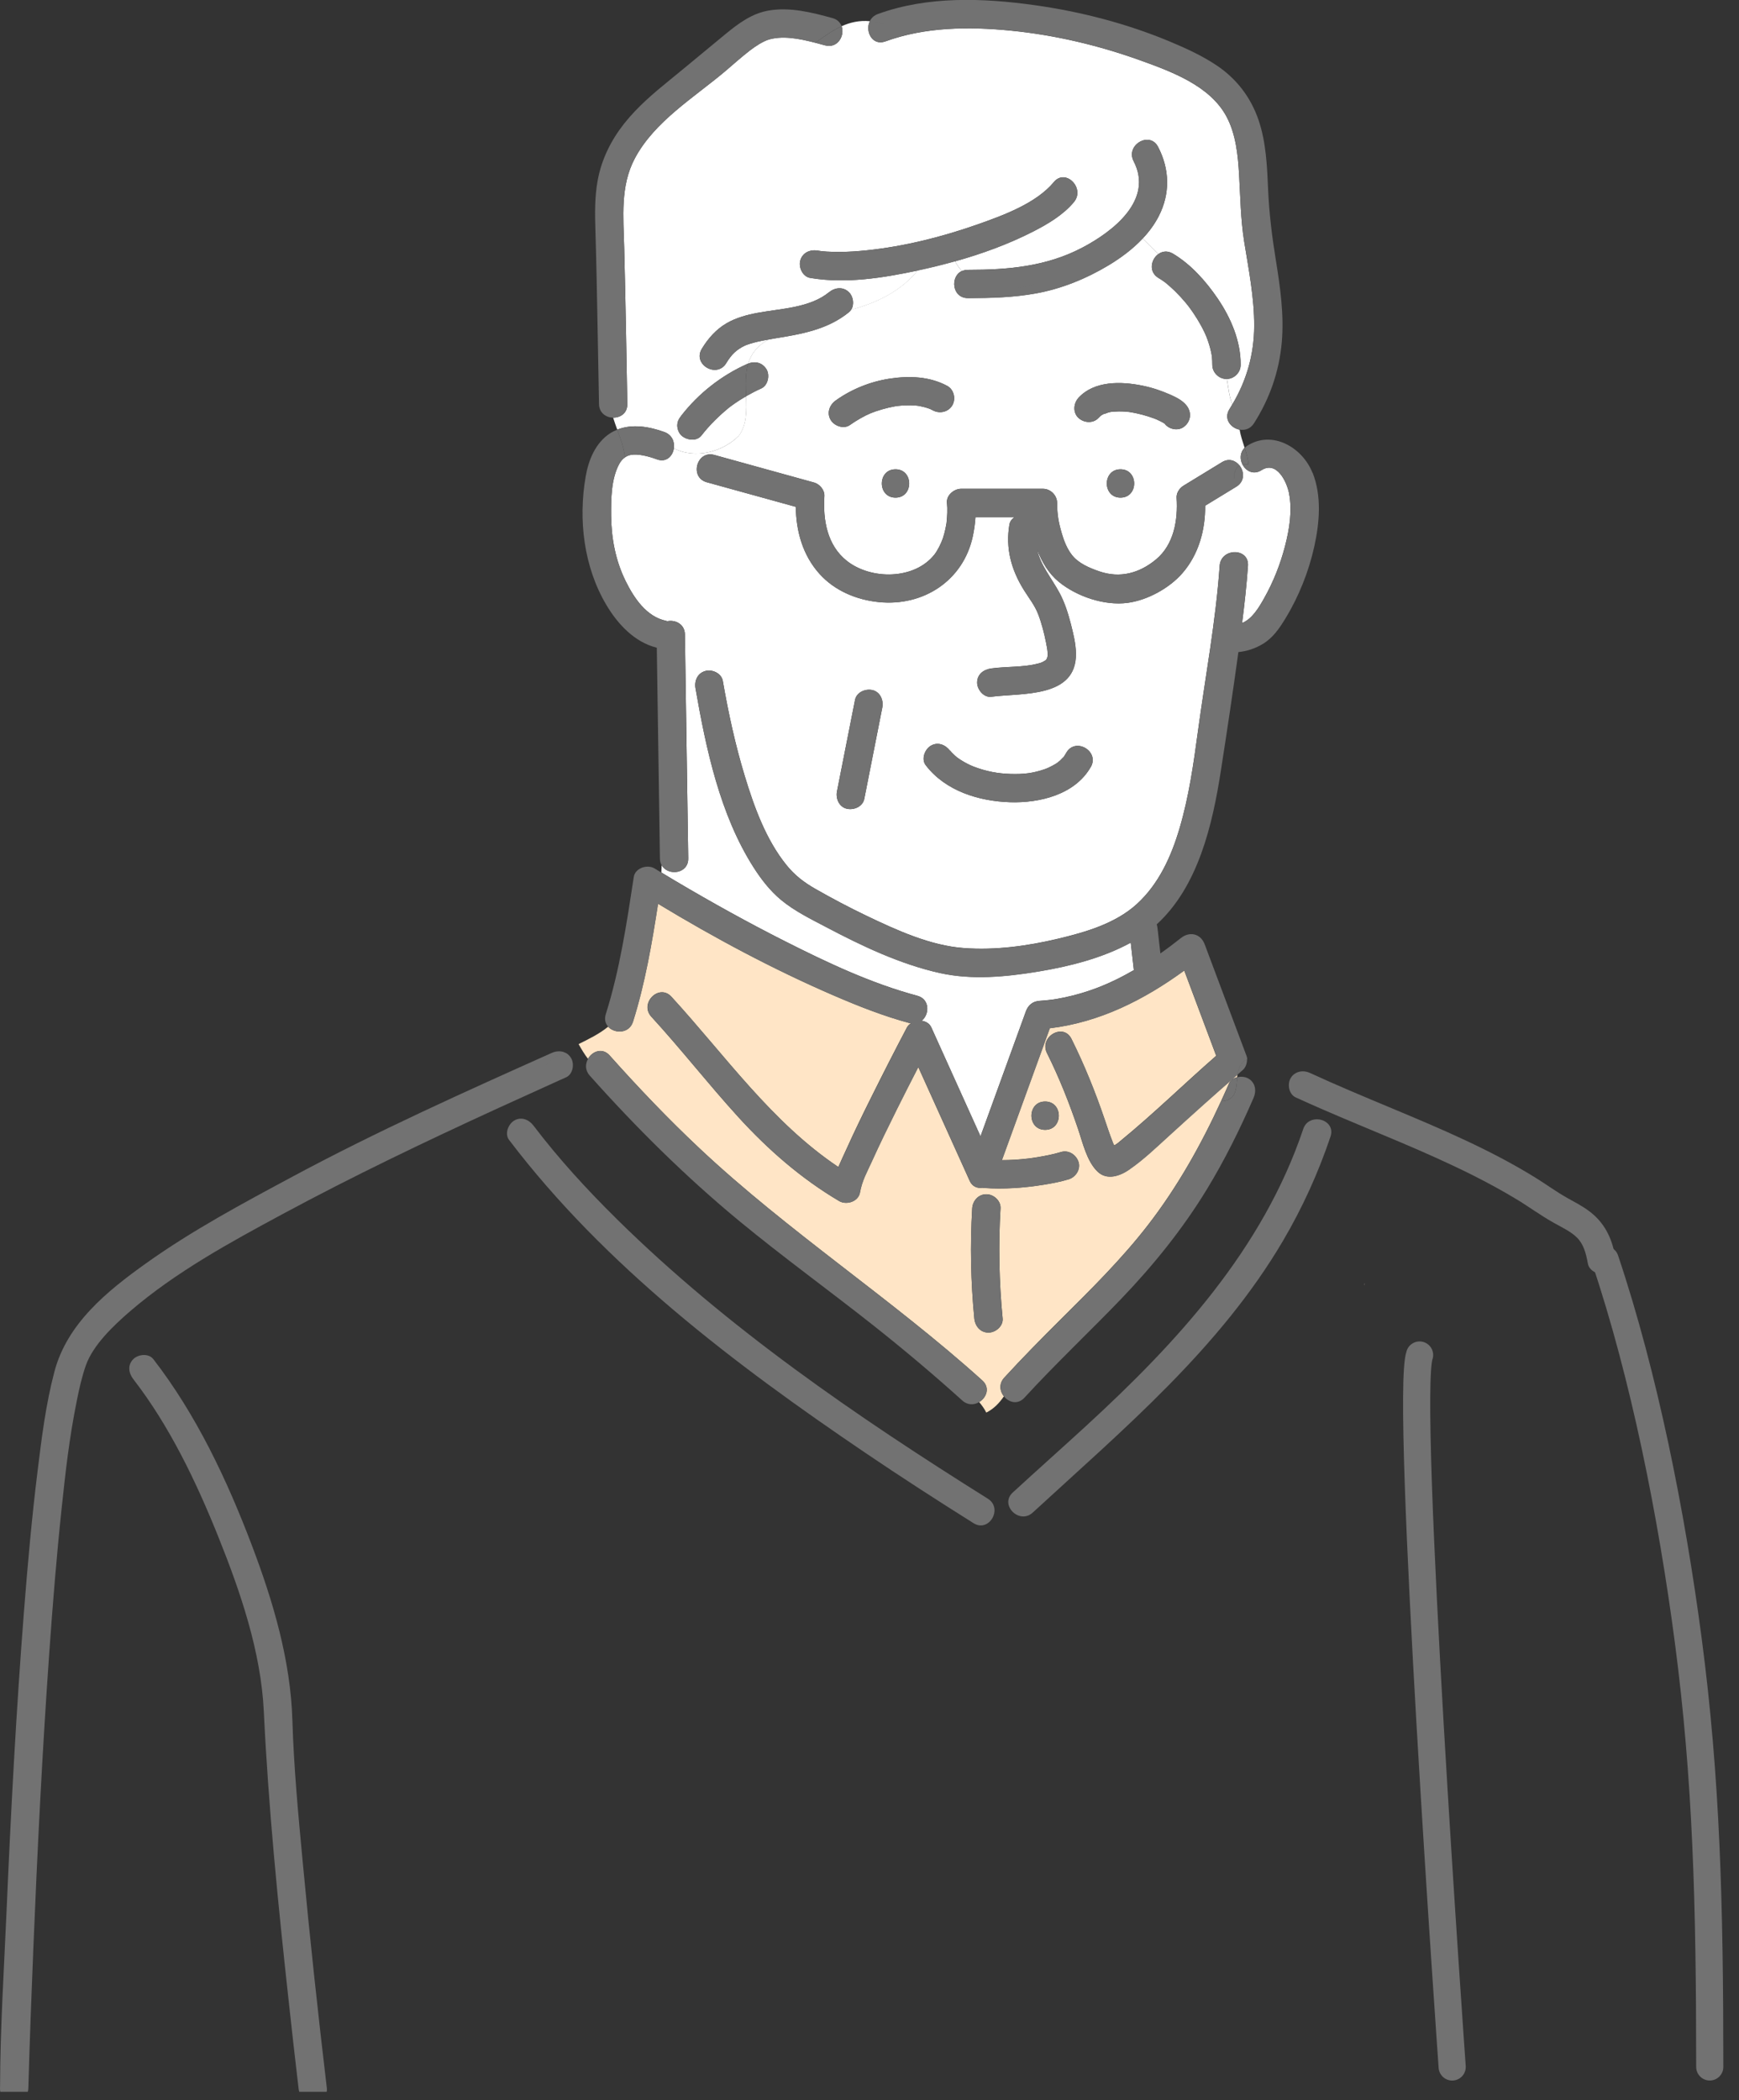 <svg width="77" height="93" viewBox="0 0 77 93" fill="none" xmlns="http://www.w3.org/2000/svg">
<rect x="0" y="0" width="77" height="93" fill="#333333" stroke="none"/>
<g clip-path="url(#clip0_2668_22289)">
<path d="M45.648 51.285C45.624 51.288 45.627 51.288 45.648 51.285V51.285Z" fill="#FFE5C6"/>
<path d="M60.415 56.819L60.412 56.816V56.818L60.415 56.828V56.819Z" fill="#FFE5C6"/>
<path d="M60.419 56.842C60.419 56.842 60.417 56.833 60.416 56.828C60.416 56.846 60.419 56.871 60.422 56.895C60.429 56.904 60.434 56.895 60.419 56.842Z" fill="#FFE5C6"/>
<path d="M32.708 19.307C33.074 18.82 33.06 18.191 33.036 17.549C32.997 17.571 32.958 17.591 32.919 17.615C32.794 17.69 32.672 17.768 32.553 17.849C32.49 17.893 32.429 17.937 32.367 17.982C32.342 18 32.317 18.019 32.292 18.037C31.837 18.412 31.42 18.817 31.059 19.283C30.844 19.56 30.398 19.489 30.173 19.283C30.057 19.178 29.989 18.993 29.989 18.84C29.989 18.658 30.066 18.535 30.173 18.396C30.932 17.418 31.946 16.624 33.077 16.119C33.094 16.112 33.111 16.107 33.129 16.1C33.254 15.687 33.515 15.317 34.04 15.033C33.875 15.061 33.708 15.091 33.544 15.13C33.428 15.158 33.314 15.188 33.201 15.224C33.084 15.261 33.027 15.282 32.979 15.305C32.606 15.481 32.382 15.706 32.157 16.079C31.739 16.769 30.655 16.139 31.074 15.446C31.351 14.989 31.707 14.583 32.173 14.313C32.594 14.069 33.072 13.941 33.545 13.853C34.583 13.659 35.848 13.638 36.705 12.942C36.968 12.729 37.332 12.682 37.592 12.942C37.781 13.131 37.837 13.486 37.686 13.719C38.824 13.412 39.881 12.906 40.637 11.977C39.096 12.305 37.443 12.571 35.872 12.305C35.537 12.248 35.352 11.834 35.435 11.534C35.531 11.183 35.872 11.039 36.206 11.096C36.335 11.119 36.41 11.126 36.609 11.14C36.798 11.152 36.989 11.156 37.178 11.155C37.58 11.152 37.981 11.125 38.381 11.083C40.046 10.91 41.709 10.491 43.287 9.936C44.465 9.521 45.889 8.993 46.664 8.06C47.18 7.439 48.062 8.331 47.551 8.947C47.077 9.518 46.392 9.921 45.74 10.255C44.647 10.812 43.479 11.238 42.29 11.57C42.377 11.732 42.478 11.878 42.591 12.004C42.667 11.97 42.756 11.948 42.858 11.948C44.633 11.948 46.333 11.803 47.933 10.959C49.281 10.248 51.089 8.86 50.196 7.137C49.825 6.422 50.907 5.789 51.278 6.504C51.795 7.499 51.819 8.573 51.306 9.574C51.119 9.936 50.877 10.264 50.597 10.56L51.289 11.251C51.462 11.125 51.693 11.087 51.934 11.23C52.736 11.707 53.39 12.446 53.912 13.21C54.499 14.069 54.94 15.097 54.935 16.154C54.935 16.488 54.659 16.769 54.327 16.779C54.391 17.17 54.427 17.57 54.567 17.905C55.2 16.841 55.529 15.685 55.534 14.436C55.538 13.175 55.289 11.938 55.09 10.696C54.934 9.715 54.922 8.727 54.865 7.737C54.814 6.868 54.725 5.948 54.31 5.168C53.583 3.799 51.878 3.174 50.498 2.676C48.654 2.012 46.712 1.55 44.761 1.358C42.908 1.175 40.972 1.19 39.204 1.834C38.62 2.048 38.295 1.382 38.516 0.939C38.047 0.894 37.638 0.993 37.266 1.161C37.414 1.58 37.088 2.162 36.528 2.007C36.388 1.968 36.243 1.931 36.099 1.892C35.378 1.704 34.613 1.556 33.975 1.771C33.911 1.794 33.757 1.867 33.622 1.947C33.481 2.033 33.326 2.14 33.207 2.231C32.83 2.521 32.475 2.844 32.111 3.153C30.732 4.317 28.981 5.373 28.109 7.012C27.457 8.239 27.605 9.62 27.638 10.956C27.697 13.267 27.736 15.577 27.777 17.887C27.784 18.296 27.466 18.497 27.148 18.491C27.203 18.669 27.266 18.846 27.33 19.023C27.993 18.757 28.763 18.891 29.421 19.131C29.761 19.256 29.878 19.57 29.839 19.852C30.802 20.349 32.011 19.999 32.707 19.304L32.708 19.307Z" fill="white"/>
<path d="M57.078 21.845C56.977 21.329 56.531 20.393 55.86 20.818C55.507 21.042 55.17 20.86 55.02 20.575C54.974 20.582 54.93 20.596 54.888 20.615C55.098 20.887 55.119 21.319 54.741 21.549C54.281 21.829 53.822 22.109 53.362 22.39C53.37 23.468 53.077 24.541 52.36 25.371C51.78 26.043 50.801 26.578 49.925 26.692C48.897 26.827 47.675 26.411 46.878 25.759C46.438 25.398 46.131 24.89 45.921 24.334C46.069 25.022 46.549 25.583 46.902 26.232C47.137 26.662 47.29 27.146 47.412 27.619C47.52 28.042 47.634 28.496 47.64 28.933C47.67 30.923 45.232 30.674 43.892 30.851C43.553 30.896 43.265 30.528 43.265 30.224C43.265 29.853 43.556 29.642 43.892 29.597C44.566 29.507 45.294 29.549 45.906 29.394C46.081 29.351 46.092 29.351 46.208 29.288C46.324 29.226 46.327 29.211 46.354 29.157C46.387 29.092 46.39 29.088 46.361 29.142C46.372 29.112 46.379 29.08 46.385 29.049C46.385 29.031 46.39 28.987 46.385 28.894C46.379 28.766 46.348 28.611 46.318 28.458C46.233 28.033 46.125 27.606 45.97 27.201C45.819 26.803 45.556 26.48 45.333 26.121C44.775 25.223 44.518 24.281 44.693 23.23C44.717 23.088 44.805 22.975 44.923 22.897H43.191C43.173 23.185 43.131 23.475 43.072 23.749C42.652 25.706 40.886 26.859 38.91 26.659C37.925 26.56 36.958 26.157 36.286 25.41C35.545 24.588 35.248 23.522 35.236 22.441C33.922 22.078 32.607 21.714 31.293 21.352C30.516 21.137 30.848 19.928 31.627 20.143C33.098 20.55 34.57 20.956 36.041 21.364C36.294 21.434 36.519 21.696 36.501 21.968C36.435 23.02 36.621 24.138 37.493 24.831C38.56 25.68 40.493 25.68 41.38 24.547C41.514 24.376 41.676 24.048 41.747 23.839C41.793 23.699 41.831 23.558 41.862 23.415C41.877 23.343 41.891 23.271 41.903 23.199C41.906 23.182 41.908 23.173 41.909 23.167C41.909 23.158 41.911 23.149 41.912 23.134C41.941 22.849 41.959 22.555 41.929 22.268C41.892 21.93 42.243 21.642 42.555 21.642H46.179C46.52 21.642 46.804 21.93 46.806 22.268C46.809 22.784 46.865 23.115 47.018 23.635C47.114 23.964 47.248 24.297 47.461 24.571C47.756 24.948 48.238 25.148 48.679 25.3C49.591 25.613 50.449 25.383 51.187 24.77C51.981 24.11 52.161 23.017 52.097 22.043C52.082 21.823 52.227 21.612 52.408 21.502C52.973 21.156 53.54 20.811 54.105 20.465C54.416 20.275 54.712 20.391 54.885 20.614C54.925 20.594 54.969 20.581 55.017 20.573C54.895 20.341 54.894 20.039 55.109 19.828C55.025 19.563 54.93 19.288 54.888 19.026C54.497 18.954 54.165 18.545 54.44 18.114C54.485 18.045 54.523 17.974 54.565 17.904C54.425 17.567 54.389 17.167 54.324 16.778C54.318 16.778 54.312 16.779 54.306 16.779C53.968 16.779 53.678 16.491 53.679 16.152C53.679 16.031 53.673 15.911 53.663 15.789C53.663 15.777 53.661 15.769 53.66 15.762C53.66 15.762 53.658 15.757 53.655 15.742C53.646 15.691 53.637 15.64 53.627 15.59C53.58 15.374 53.516 15.161 53.436 14.953C53.43 14.935 53.409 14.885 53.404 14.873C53.382 14.821 53.358 14.768 53.334 14.716C53.287 14.618 53.238 14.52 53.185 14.424C53.075 14.223 52.956 14.029 52.827 13.839C52.764 13.746 52.698 13.654 52.63 13.566C52.618 13.551 52.593 13.516 52.582 13.504C52.549 13.463 52.516 13.423 52.483 13.382C52.342 13.214 52.191 13.052 52.035 12.897C51.906 12.769 51.768 12.65 51.629 12.533C51.622 12.526 51.619 12.524 51.613 12.518C51.608 12.515 51.605 12.514 51.599 12.509C51.568 12.487 51.536 12.463 51.503 12.44C51.437 12.393 51.369 12.351 51.3 12.309C50.846 12.04 50.96 11.486 51.288 11.248L50.597 10.557C50.153 11.03 49.62 11.424 49.073 11.752C48.087 12.342 47.004 12.783 45.871 12.989C44.875 13.17 43.866 13.197 42.856 13.197C42.15 13.197 42.062 12.242 42.588 12C42.474 11.873 42.375 11.727 42.288 11.565C41.75 11.716 41.207 11.849 40.664 11.965C40.656 11.966 40.645 11.97 40.636 11.971C39.88 12.898 38.823 13.406 37.685 13.713C37.66 13.754 37.63 13.791 37.591 13.823C36.632 14.601 35.474 14.794 34.29 14.986C34.206 15 34.122 15.015 34.038 15.03C33.513 15.312 33.252 15.684 33.127 16.097C33.432 15.981 33.743 16.047 33.932 16.34C34.102 16.603 34.008 17.063 33.707 17.199C33.477 17.302 33.253 17.418 33.033 17.544C33.058 18.186 33.071 18.816 32.706 19.303C32.01 19.999 30.802 20.349 29.838 19.85C29.788 20.194 29.504 20.49 29.088 20.338C28.711 20.2 28.258 20.08 27.923 20.143C27.828 20.161 27.747 20.199 27.674 20.25C27.686 20.351 27.695 20.453 27.695 20.556C27.695 20.451 27.686 20.351 27.674 20.25C27.576 20.316 27.493 20.408 27.426 20.529C27.062 21.186 27.051 22.081 27.06 22.847C27.071 23.844 27.256 24.822 27.699 25.721C28.069 26.474 28.621 27.308 29.497 27.49C29.515 27.494 29.53 27.5 29.547 27.505C29.898 27.433 30.32 27.628 30.327 28.094C30.333 28.508 30.339 28.921 30.345 29.333C30.388 32.225 30.43 35.117 30.474 38.008C30.484 38.7 29.569 38.796 29.297 38.304C29.291 38.414 29.286 38.522 29.283 38.631C29.497 38.76 29.71 38.891 29.925 39.017C31.509 39.955 33.121 40.849 34.764 41.679C36.641 42.627 38.577 43.543 40.616 44.09C41.182 44.242 41.16 44.916 40.809 45.197C40.991 45.221 41.157 45.315 41.239 45.494C41.356 45.755 41.475 46.015 41.592 46.277C42.199 47.622 42.808 48.967 43.415 50.312L45.426 44.775C45.527 44.498 45.733 44.336 46.03 44.315C46.48 44.282 46.681 44.258 47.116 44.168C47.597 44.069 48.07 43.93 48.53 43.758C49.109 43.541 49.666 43.266 50.204 42.955C50.204 42.95 50.204 42.944 50.203 42.94C50.158 42.539 50.111 42.139 50.066 41.737C48.811 42.42 47.361 42.787 45.961 43.018C44.544 43.251 43.038 43.397 41.62 43.083C39.854 42.69 38.159 41.882 36.567 41.041C35.891 40.685 35.18 40.338 34.588 39.848C34.099 39.445 33.702 38.93 33.363 38.398C31.878 36.066 31.265 33.167 30.796 30.48C30.737 30.144 30.881 29.806 31.233 29.709C31.537 29.624 31.945 29.812 32.004 30.146C32.251 31.565 32.556 32.976 32.975 34.356C33.391 35.725 33.913 37.176 34.824 38.303C35.19 38.757 35.601 39.071 36.104 39.358C36.848 39.783 37.606 40.183 38.378 40.553C39.709 41.189 41.192 41.87 42.682 41.978C44.072 42.08 45.491 41.888 46.842 41.566C48.055 41.278 49.378 40.896 50.323 40.041C51.306 39.152 51.862 37.918 52.23 36.668C52.642 35.273 52.847 33.825 53.041 32.387C53.371 29.943 53.833 27.516 54.004 25.051C54.06 24.249 55.313 24.245 55.258 25.051C55.199 25.897 55.104 26.741 54.998 27.585C55.447 27.406 55.746 26.89 55.97 26.494C56.38 25.766 56.69 24.986 56.899 24.177C57.093 23.429 57.225 22.607 57.075 21.838L57.078 21.845ZM49.614 22.034C48.805 22.034 48.807 20.78 49.614 20.78C50.421 20.78 50.421 22.034 49.614 22.034ZM47.75 17.616C48.458 16.854 49.632 16.886 50.57 17.074C51.014 17.163 51.441 17.308 51.855 17.493C52.133 17.618 52.459 17.788 52.609 18.066C52.776 18.374 52.677 18.735 52.384 18.924C52.127 19.09 51.749 19.002 51.569 18.76C51.559 18.753 51.548 18.747 51.538 18.739C51.431 18.673 51.318 18.622 51.205 18.569C51.159 18.553 51.114 18.533 51.069 18.517C50.993 18.49 50.918 18.464 50.842 18.44C50.657 18.381 50.47 18.332 50.281 18.293C50.186 18.273 50.092 18.257 49.995 18.242C49.991 18.242 49.989 18.242 49.986 18.24C49.979 18.24 49.974 18.24 49.962 18.239C49.911 18.234 49.859 18.228 49.808 18.225C49.618 18.212 49.432 18.218 49.244 18.23C49.239 18.23 49.239 18.23 49.236 18.23C49.232 18.23 49.23 18.23 49.224 18.233C49.178 18.243 49.131 18.251 49.085 18.261C49.038 18.273 48.919 18.333 48.871 18.332C48.859 18.338 48.847 18.344 48.835 18.35C48.802 18.368 48.772 18.39 48.739 18.409C48.707 18.442 48.671 18.472 48.64 18.506C48.401 18.763 47.996 18.729 47.753 18.506C47.497 18.272 47.531 17.86 47.753 17.619L47.75 17.616ZM39.651 22.034C38.843 22.034 38.844 20.78 39.651 20.78C40.459 20.78 40.459 22.034 39.651 22.034ZM37.003 17.734C37.705 17.229 38.559 16.889 39.413 16.763C40.272 16.635 41.16 16.668 41.942 17.087C42.241 17.248 42.334 17.66 42.168 17.946C41.993 18.245 41.608 18.33 41.309 18.171C41.272 18.15 41.233 18.132 41.194 18.113C41.189 18.11 41.186 18.108 41.185 18.107C41.18 18.107 41.179 18.105 41.174 18.104C41.097 18.076 41.021 18.051 40.943 18.03C40.87 18.01 40.798 17.995 40.726 17.98C40.702 17.976 40.674 17.97 40.66 17.968C40.635 17.965 40.607 17.962 40.582 17.959C40.403 17.943 40.223 17.941 40.044 17.949C39.951 17.953 39.859 17.962 39.767 17.971C39.757 17.971 39.751 17.973 39.746 17.973C39.706 17.979 39.663 17.985 39.623 17.992C39.268 18.054 38.84 18.179 38.557 18.294C38.291 18.404 37.916 18.616 37.637 18.816C37.361 19.014 36.938 18.863 36.779 18.59C36.597 18.279 36.73 17.931 37.005 17.732L37.003 17.734ZM39.067 31.327C38.801 32.675 38.535 34.025 38.269 35.373C38.201 35.718 37.809 35.882 37.498 35.811C37.15 35.731 36.997 35.36 37.06 35.04C37.326 33.692 37.592 32.342 37.858 30.994C37.926 30.649 38.318 30.486 38.629 30.556C38.977 30.636 39.13 31.007 39.067 31.327ZM48.295 33.962C47.598 35.183 46.041 35.561 44.729 35.521C43.339 35.479 41.858 35.02 40.988 33.88C40.78 33.609 40.949 33.176 41.213 33.021C41.53 32.835 41.865 32.978 42.071 33.247C41.998 33.151 42.126 33.302 42.142 33.32C42.19 33.371 42.241 33.418 42.292 33.466C42.303 33.475 42.363 33.525 42.378 33.538C42.42 33.57 42.464 33.6 42.509 33.63C42.725 33.771 42.949 33.884 43.125 33.95C43.678 34.159 44.18 34.251 44.73 34.269C45.315 34.287 45.743 34.243 46.297 34.046C46.424 34.001 46.717 33.852 46.845 33.756C46.801 33.789 46.923 33.689 46.94 33.674C46.982 33.635 47.021 33.592 47.062 33.55C47.084 33.526 47.096 33.516 47.104 33.511C47.104 33.508 47.11 33.499 47.125 33.477C47.156 33.429 47.186 33.38 47.215 33.331C47.616 32.63 48.698 33.262 48.297 33.964L48.295 33.962Z" fill="white"/>
<path d="M50.006 51.783C49.59 52.07 49.01 52.279 48.59 51.87C48.117 51.407 47.939 50.591 47.733 49.987C47.343 48.837 46.901 47.717 46.357 46.629C45.998 45.909 47.078 45.275 47.439 45.996C48.016 47.154 48.497 48.349 48.913 49.572C49.026 49.904 49.136 50.236 49.264 50.562C49.292 50.635 49.262 50.572 49.318 50.687C49.324 50.699 49.33 50.71 49.334 50.72C49.358 50.705 49.384 50.69 49.408 50.674C49.558 50.569 49.467 50.636 49.6 50.526C51.066 49.327 52.423 47.994 53.851 46.748C53.379 45.49 52.907 44.23 52.435 42.972C50.652 44.272 48.69 45.263 46.481 45.529C46.424 45.687 46.367 45.843 46.31 46.001C45.661 47.789 45.011 49.58 44.361 51.368C44.55 51.367 44.741 51.364 44.93 51.352C45.135 51.338 45.338 51.32 45.541 51.296C45.578 51.291 45.614 51.287 45.652 51.282C45.662 51.282 45.676 51.279 45.691 51.276C45.772 51.264 45.853 51.252 45.933 51.239C46.285 51.18 46.639 51.113 46.98 51.009C47.317 50.907 47.649 51.131 47.752 51.446C47.858 51.774 47.627 52.123 47.314 52.217C46.958 52.326 46.587 52.396 46.22 52.455C45.336 52.598 44.443 52.662 43.549 52.599C43.531 52.599 43.513 52.593 43.496 52.592C43.274 52.623 43.051 52.542 42.937 52.289C42.82 52.028 42.701 51.768 42.584 51.506C41.942 50.086 41.3 48.667 40.659 47.247C40.337 47.872 40.018 48.499 39.704 49.129C39.325 49.891 38.95 50.656 38.599 51.431C38.388 51.899 38.173 52.257 38.075 52.805C38.003 53.208 37.477 53.37 37.154 53.179C35.473 52.186 34.008 50.905 32.696 49.467C31.373 48.016 30.167 46.465 28.84 45.019C28.296 44.426 29.18 43.537 29.727 44.133C32.118 46.742 34.158 49.688 37.119 51.673C37.236 51.397 37.37 51.125 37.487 50.863C37.834 50.091 38.207 49.328 38.584 48.571C39.096 47.541 39.619 46.516 40.154 45.499C40.194 45.421 40.259 45.361 40.331 45.311C40.315 45.308 40.298 45.308 40.28 45.302C39.123 44.991 38.006 44.549 36.906 44.074C34.23 42.918 31.633 41.528 29.135 40.016C28.863 41.771 28.559 43.549 28.026 45.237C27.856 45.774 27.215 45.774 26.927 45.461C26.542 45.777 26.084 46.001 25.619 46.231C25.748 46.461 25.881 46.683 26.034 46.883C26.223 46.551 26.671 46.37 26.996 46.736C28.263 48.156 29.578 49.536 30.965 50.839C34.908 54.546 39.476 57.499 43.493 61.123C43.851 61.446 43.678 61.889 43.354 62.08C43.471 62.22 43.584 62.37 43.671 62.548C44.005 62.381 44.246 62.126 44.451 61.829C44.27 61.604 44.218 61.272 44.467 61C45.267 60.126 46.098 59.285 46.937 58.45C48.293 57.101 49.663 55.754 50.834 54.237C52.136 52.553 53.181 50.689 54.067 48.756C54.186 48.497 54.302 48.239 54.415 47.979C54.479 47.828 54.62 47.737 54.777 47.696C54.781 47.657 54.784 47.62 54.79 47.581C53.759 48.472 52.748 49.384 51.741 50.303C51.181 50.812 50.624 51.349 50 51.78L50.006 51.783ZM46.277 50.027C45.468 50.027 45.47 48.774 46.277 48.774C47.084 48.774 47.084 50.027 46.277 50.027ZM43.769 59.005C43.406 59.005 43.175 58.715 43.142 58.378C42.985 56.766 42.951 55.124 43.048 53.507C43.07 53.167 43.319 52.88 43.675 52.88C44 52.88 44.323 53.169 44.302 53.507C44.204 55.126 44.239 56.766 44.395 58.378C44.428 58.718 44.083 59.005 43.769 59.005Z" fill="#FFE5C6"/>
<path d="M29.421 19.134C28.762 18.892 27.993 18.759 27.33 19.026C27.474 19.421 27.622 19.821 27.673 20.253C27.746 20.202 27.828 20.165 27.922 20.147C28.258 20.084 28.711 20.204 29.087 20.342C29.503 20.494 29.789 20.198 29.837 19.854C29.499 19.678 29.189 19.401 28.944 18.992C29.189 19.4 29.497 19.678 29.837 19.854C29.878 19.571 29.759 19.257 29.419 19.134H29.421Z" fill="#727272"/>
<path d="M30.327 28.098C30.319 27.632 29.898 27.436 29.547 27.509C29.53 27.504 29.515 27.497 29.497 27.494C28.621 27.312 28.069 26.477 27.699 25.724C27.258 24.824 27.071 23.846 27.061 22.851C27.053 22.084 27.064 21.19 27.426 20.533C27.493 20.411 27.576 20.32 27.674 20.253C27.623 19.82 27.477 19.421 27.331 19.025C27.223 19.069 27.116 19.12 27.014 19.186C26.366 19.607 26.058 20.369 25.932 21.103C25.6 23.017 25.848 25.102 26.85 26.789C27.351 27.632 28.098 28.439 29.082 28.68C29.123 31.378 29.163 34.075 29.202 36.775C29.208 37.188 29.214 37.602 29.22 38.013C29.233 38.819 30.486 38.822 30.474 38.013C30.43 35.122 30.388 32.23 30.345 29.338C30.339 28.924 30.333 28.51 30.327 28.098Z" fill="#727272"/>
<path d="M38.63 30.555C38.319 30.485 37.926 30.648 37.859 30.993C37.593 32.341 37.327 33.691 37.061 35.039C36.998 35.359 37.152 35.73 37.498 35.81C37.809 35.88 38.202 35.717 38.269 35.373C38.535 34.024 38.801 32.675 39.067 31.326C39.13 31.006 38.976 30.635 38.63 30.555Z" fill="#727272"/>
<path d="M41.214 33.023C40.95 33.178 40.783 33.609 40.989 33.881C41.859 35.022 43.34 35.479 44.73 35.522C46.041 35.563 47.598 35.184 48.297 33.964C48.698 33.262 47.614 32.63 47.214 33.331C47.186 33.381 47.156 33.43 47.124 33.477C47.109 33.499 47.105 33.508 47.103 33.511C47.097 33.517 47.085 33.528 47.061 33.55C47.02 33.591 46.981 33.633 46.939 33.674C46.923 33.689 46.801 33.788 46.845 33.756C46.717 33.852 46.424 34.001 46.296 34.046C45.744 34.243 45.316 34.287 44.73 34.269C44.18 34.252 43.678 34.159 43.125 33.95C42.949 33.884 42.725 33.771 42.508 33.63C42.463 33.602 42.42 33.57 42.377 33.538C42.361 33.525 42.301 33.475 42.292 33.466C42.241 33.418 42.19 33.371 42.142 33.32C42.125 33.302 41.997 33.151 42.071 33.247C41.867 32.978 41.531 32.836 41.213 33.021L41.214 33.023Z" fill="#727272"/>
<path d="M50.843 18.438C50.92 18.462 50.995 18.487 51.071 18.514C51.117 18.531 51.162 18.55 51.207 18.567C51.32 18.62 51.434 18.671 51.539 18.737C51.55 18.743 51.56 18.75 51.571 18.758C51.751 19 52.129 19.089 52.386 18.922C52.679 18.732 52.778 18.373 52.611 18.064C52.461 17.785 52.135 17.616 51.857 17.491C51.443 17.306 51.016 17.16 50.571 17.072C49.633 16.884 48.46 16.852 47.752 17.614C47.529 17.855 47.496 18.266 47.752 18.501C47.994 18.723 48.4 18.758 48.639 18.501C48.67 18.466 48.706 18.436 48.738 18.403C48.771 18.385 48.802 18.363 48.834 18.345C48.846 18.339 48.858 18.332 48.87 18.326C48.918 18.329 49.038 18.268 49.083 18.256C49.13 18.244 49.177 18.236 49.223 18.227C49.229 18.227 49.231 18.226 49.235 18.224C49.238 18.224 49.238 18.224 49.243 18.224C49.432 18.212 49.617 18.206 49.806 18.22C49.859 18.223 49.91 18.229 49.961 18.233C49.973 18.233 49.978 18.233 49.985 18.235C49.988 18.235 49.99 18.235 49.994 18.236C50.089 18.253 50.185 18.268 50.28 18.288C50.469 18.326 50.657 18.376 50.84 18.435L50.843 18.438Z" fill="#727272"/>
<path d="M49.614 22.035C50.421 22.035 50.421 20.781 49.614 20.781C48.807 20.781 48.805 22.035 49.614 22.035Z" fill="#727272"/>
<path d="M41.944 17.088C41.163 16.667 40.274 16.636 39.414 16.764C38.559 16.89 37.706 17.229 37.005 17.734C36.729 17.931 36.597 18.28 36.779 18.593C36.937 18.863 37.361 19.017 37.637 18.818C37.915 18.618 38.291 18.405 38.557 18.297C38.838 18.181 39.268 18.056 39.623 17.994C39.663 17.987 39.706 17.981 39.746 17.975C39.751 17.975 39.757 17.975 39.767 17.973C39.859 17.964 39.952 17.955 40.044 17.951C40.222 17.942 40.403 17.945 40.582 17.961C40.607 17.964 40.634 17.967 40.66 17.97C40.673 17.973 40.702 17.978 40.726 17.982C40.798 17.997 40.87 18.012 40.943 18.032C41.021 18.053 41.097 18.08 41.174 18.106C41.178 18.107 41.18 18.107 41.184 18.109C41.188 18.11 41.189 18.112 41.194 18.115C41.231 18.136 41.27 18.154 41.309 18.173C41.607 18.334 41.992 18.247 42.167 17.948C42.334 17.662 42.241 17.252 41.942 17.09L41.944 17.088Z" fill="#727272"/>
<path d="M39.653 20.781C38.846 20.781 38.844 22.035 39.653 22.035C40.461 22.035 40.461 20.781 39.653 20.781Z" fill="#727272"/>
<path d="M36.528 2.008C37.089 2.163 37.415 1.58 37.266 1.162C36.844 1.355 36.468 1.634 36.1 1.894C36.244 1.932 36.388 1.971 36.528 2.01V2.008Z" fill="#727272"/>
<path d="M36.861 0.801C35.947 0.55 34.972 0.301 34.022 0.469C33.288 0.598 32.69 1.043 32.128 1.505C31.31 2.176 30.502 2.856 29.681 3.523C28.947 4.118 28.22 4.733 27.632 5.479C27.057 6.209 26.642 7.043 26.469 7.962C26.326 8.722 26.341 9.477 26.365 10.245C26.409 11.653 26.433 13.063 26.46 14.471C26.482 15.611 26.503 16.75 26.523 17.891C26.53 18.288 26.839 18.489 27.148 18.495C27.016 18.058 26.942 17.611 27.066 17.115C26.941 17.611 27.015 18.059 27.148 18.495C27.465 18.501 27.784 18.3 27.776 17.891C27.736 15.581 27.697 13.271 27.638 10.96C27.605 9.624 27.456 8.243 28.109 7.016C28.98 5.376 30.732 4.321 32.111 3.156C32.475 2.848 32.83 2.527 33.207 2.235C33.326 2.143 33.479 2.037 33.622 1.951C33.757 1.87 33.91 1.796 33.975 1.775C34.614 1.56 35.377 1.707 36.099 1.895C36.467 1.635 36.843 1.356 37.265 1.163C37.207 1.001 37.079 0.861 36.861 0.801Z" fill="#727272"/>
<path d="M25.285 46.848C25.203 46.71 25.089 46.626 24.961 46.584C24.449 46.878 23.969 47.243 23.621 47.825C23.969 47.243 24.449 46.877 24.961 46.584C24.795 46.528 24.604 46.544 24.428 46.623C20.577 48.345 16.71 50.083 12.991 52.079C10.762 53.275 8.521 54.472 6.457 55.945C4.733 57.176 2.973 58.605 2.41 60.733C2.029 62.173 1.844 63.669 1.663 65.143C1.41 67.195 1.227 69.254 1.064 71.315C0.716 75.774 0.48 80.243 0.286 84.712C0.175 87.253 0.011 89.808 0.003 92.352C0.003 92.391 0 92.43 0 92.469C-0.001 92.526 0.005 92.577 0.015 92.625H1.231C1.245 92.577 1.252 92.524 1.255 92.469C1.314 90.385 1.392 88.302 1.478 86.221C1.657 81.881 1.873 77.542 2.18 73.209C2.33 71.079 2.501 68.951 2.725 66.828C2.904 65.139 3.066 63.679 3.403 62.011C3.508 61.486 3.626 60.957 3.804 60.452C4.12 59.562 5.008 58.709 5.766 58.056C7.78 56.325 10.167 55.022 12.495 53.767C15.626 52.079 18.835 50.544 22.068 49.062C21.859 48.867 21.643 48.668 21.426 48.452C21.643 48.668 21.859 48.868 22.068 49.062C22.955 48.656 23.842 48.254 24.731 47.852C24.841 47.803 24.951 47.753 25.061 47.705C25.37 47.567 25.444 47.117 25.286 46.847L25.285 46.848Z" fill="#727272"/>
<path d="M54.643 21.188C54.643 20.835 54.744 20.683 54.888 20.617C54.717 20.395 54.419 20.279 54.108 20.468C53.543 20.814 52.976 21.16 52.411 21.505C52.23 21.615 52.086 21.827 52.1 22.046C52.164 23.02 51.984 24.113 51.19 24.773C50.452 25.386 49.594 25.615 48.682 25.304C48.241 25.152 47.759 24.953 47.464 24.575C47.251 24.301 47.119 23.967 47.021 23.638C46.869 23.118 46.812 22.788 46.809 22.272C46.807 21.934 46.523 21.645 46.182 21.645H42.558C42.246 21.645 41.895 21.934 41.932 22.272C41.962 22.559 41.945 22.852 41.915 23.138C41.914 23.153 41.912 23.162 41.912 23.171C41.912 23.177 41.909 23.186 41.906 23.202C41.892 23.274 41.88 23.347 41.865 23.419C41.834 23.561 41.796 23.704 41.75 23.843C41.681 24.052 41.517 24.379 41.383 24.55C40.496 25.685 38.563 25.684 37.496 24.835C36.624 24.142 36.438 23.023 36.504 21.971C36.521 21.699 36.297 21.436 36.044 21.367C34.573 20.96 33.101 20.554 31.63 20.147C30.851 19.932 30.519 21.14 31.296 21.355C32.61 21.719 33.925 22.082 35.239 22.445C35.251 23.525 35.548 24.591 36.289 25.413C36.961 26.16 37.928 26.563 38.913 26.662C40.889 26.861 42.655 25.709 43.075 23.752C43.134 23.477 43.176 23.189 43.194 22.9H44.926C44.81 22.98 44.72 23.093 44.696 23.234C44.521 24.285 44.778 25.227 45.336 26.124C45.559 26.483 45.823 26.807 45.973 27.205C46.128 27.611 46.236 28.038 46.321 28.462C46.351 28.615 46.382 28.77 46.388 28.897C46.393 28.989 46.388 29.034 46.388 29.052C46.382 29.084 46.375 29.115 46.364 29.145C46.393 29.091 46.39 29.097 46.357 29.16C46.33 29.215 46.327 29.231 46.211 29.291C46.093 29.353 46.084 29.353 45.909 29.398C45.295 29.551 44.569 29.511 43.895 29.601C43.559 29.646 43.268 29.856 43.268 30.228C43.268 30.531 43.556 30.899 43.895 30.854C45.234 30.675 47.673 30.927 47.643 28.936C47.637 28.499 47.523 28.045 47.415 27.623C47.293 27.149 47.14 26.667 46.905 26.235C46.552 25.586 46.074 25.026 45.924 24.337C46.134 24.893 46.441 25.401 46.881 25.762C47.676 26.414 48.9 26.831 49.928 26.695C50.803 26.581 51.783 26.046 52.363 25.374C53.078 24.544 53.371 23.471 53.365 22.394C53.825 22.113 54.284 21.833 54.744 21.552C55.122 21.32 55.1 20.889 54.891 20.619C54.748 20.686 54.646 20.837 54.646 21.19L54.643 21.188Z" fill="#727272"/>
<path d="M50.254 10.219L50.597 10.562C50.875 10.264 51.118 9.938 51.305 9.576C51.819 8.573 51.795 7.501 51.278 6.506C50.906 5.789 49.824 6.424 50.195 7.139C51.088 8.862 49.28 10.251 47.932 10.961C46.333 11.805 44.633 11.949 42.858 11.95C42.755 11.95 42.667 11.972 42.59 12.006C43.501 13.019 45.154 12.928 46.181 12.415C45.156 12.928 43.501 13.019 42.59 12.006C42.064 12.248 42.151 13.204 42.858 13.204C43.867 13.204 44.876 13.177 45.873 12.995C47.004 12.789 48.088 12.349 49.074 11.758C49.62 11.43 50.155 11.035 50.598 10.563L50.255 10.22L50.254 10.219Z" fill="#727272"/>
<path d="M46.665 8.062C45.889 8.996 44.468 9.525 43.288 9.938C41.709 10.493 40.047 10.911 38.382 11.085C37.982 11.127 37.582 11.154 37.179 11.157C36.988 11.157 36.799 11.154 36.609 11.142C36.411 11.129 36.336 11.121 36.207 11.098C35.873 11.041 35.532 11.187 35.436 11.536C35.353 11.836 35.538 12.25 35.873 12.307C37.442 12.573 39.096 12.307 40.638 11.979C40.647 11.978 40.657 11.975 40.666 11.973C41.209 11.858 41.751 11.724 42.289 11.573C42.22 11.447 42.157 11.312 42.108 11.162C42.157 11.312 42.22 11.446 42.289 11.573C43.478 11.24 44.646 10.816 45.739 10.258C46.391 9.925 47.077 9.52 47.55 8.951C48.063 8.334 47.181 7.443 46.663 8.064L46.665 8.062Z" fill="#727272"/>
<path d="M37.592 12.942C37.332 12.682 36.97 12.728 36.705 12.942C35.848 13.638 34.583 13.659 33.546 13.852C33.071 13.941 32.594 14.069 32.173 14.312C31.707 14.583 31.351 14.989 31.075 15.446C30.657 16.137 31.739 16.768 32.157 16.078C32.382 15.706 32.606 15.482 32.979 15.304C33.027 15.282 33.084 15.261 33.202 15.223C33.314 15.187 33.428 15.157 33.544 15.13C33.708 15.092 33.875 15.061 34.04 15.032C34.124 15.017 34.209 15.004 34.293 14.989C35.477 14.796 36.635 14.604 37.593 13.825C37.633 13.794 37.663 13.756 37.688 13.716C37.839 13.483 37.783 13.128 37.593 12.939L37.592 12.942Z" fill="#727272"/>
<path d="M33.128 16.102C33.11 16.108 33.094 16.114 33.075 16.121C31.945 16.626 30.931 17.421 30.172 18.398C30.065 18.535 29.988 18.66 29.988 18.842C29.988 18.995 30.056 19.178 30.172 19.285C30.396 19.491 30.843 19.562 31.058 19.285C31.421 18.819 31.835 18.412 32.291 18.039C32.316 18.021 32.341 18.001 32.366 17.983C32.428 17.938 32.489 17.895 32.553 17.851C32.671 17.768 32.793 17.69 32.918 17.617C32.955 17.594 32.996 17.573 33.035 17.55C33.017 17.056 32.991 16.554 33.128 16.103V16.102Z" fill="#727272"/>
<path d="M33.127 16.101C32.99 16.552 33.016 17.054 33.034 17.548C33.254 17.422 33.477 17.305 33.707 17.203C34.008 17.069 34.101 16.609 33.933 16.344C33.743 16.051 33.432 15.985 33.127 16.101Z" fill="#727272"/>
<path d="M53.911 13.211C53.389 12.448 52.735 11.708 51.933 11.232C51.692 11.089 51.461 11.128 51.288 11.253C51.701 11.666 52.117 12.082 52.448 12.413C52.117 12.082 51.7 11.665 51.288 11.253C50.962 11.49 50.846 12.045 51.3 12.314C51.369 12.354 51.437 12.398 51.503 12.445C51.536 12.467 51.566 12.491 51.599 12.514C51.605 12.518 51.608 12.52 51.612 12.523C51.618 12.527 51.621 12.53 51.629 12.538C51.767 12.655 51.904 12.774 52.035 12.902C52.191 13.056 52.341 13.219 52.483 13.387C52.516 13.428 52.549 13.467 52.582 13.509C52.592 13.522 52.618 13.555 52.63 13.57C52.698 13.661 52.764 13.752 52.827 13.844C52.956 14.033 53.076 14.227 53.185 14.429C53.237 14.525 53.287 14.621 53.334 14.72C53.358 14.773 53.382 14.824 53.404 14.878C53.409 14.89 53.428 14.941 53.436 14.958C53.514 15.165 53.58 15.377 53.627 15.595C53.637 15.646 53.646 15.697 53.655 15.747C53.658 15.762 53.66 15.766 53.66 15.766C53.66 15.774 53.66 15.781 53.663 15.793C53.675 15.915 53.681 16.035 53.679 16.157C53.679 16.495 53.968 16.784 54.306 16.784C54.647 16.784 54.931 16.497 54.933 16.157C54.937 15.101 54.497 14.074 53.909 13.213L53.911 13.211Z" fill="#727272"/>
<path d="M56.495 11.537C56.323 10.477 56.195 9.449 56.149 8.376C56.105 7.358 56.06 6.303 55.731 5.329C55.384 4.305 54.745 3.474 53.843 2.877C53.194 2.448 52.48 2.124 51.763 1.825C49.87 1.038 47.855 0.516 45.827 0.231C43.54 -0.091 41.075 -0.183 38.87 0.621C38.695 0.684 38.581 0.8 38.515 0.934C38.755 0.958 39.011 1.017 39.286 1.128C39.01 1.018 38.755 0.958 38.515 0.934C38.294 1.379 38.619 2.043 39.203 1.83C40.971 1.183 42.908 1.17 44.76 1.353C46.711 1.547 48.653 2.009 50.497 2.671C51.877 3.169 53.582 3.794 54.309 5.164C54.724 5.945 54.813 6.865 54.864 7.732C54.922 8.721 54.933 9.71 55.089 10.692C55.288 11.932 55.537 13.169 55.532 14.431C55.528 15.765 55.158 16.989 54.441 18.111C54.166 18.542 54.498 18.951 54.889 19.023C55.116 19.065 55.364 18.993 55.523 18.744C56.221 17.652 56.64 16.447 56.755 15.156C56.861 13.944 56.687 12.727 56.495 11.532V11.537Z" fill="#727272"/>
<path d="M54.794 47.585C54.874 47.515 54.951 47.445 55.03 47.377C55.151 47.273 55.223 47.08 55.215 46.908C54.921 47.033 54.834 47.294 54.794 47.585Z" fill="#727272"/>
<path d="M55.112 19.83C54.897 20.042 54.898 20.344 55.02 20.576C55.1 20.562 55.184 20.562 55.271 20.562C55.271 20.347 55.196 20.095 55.112 19.83Z" fill="#727272"/>
<path d="M58.112 20.93C57.675 19.825 56.346 19.025 55.228 19.736C55.183 19.765 55.145 19.796 55.112 19.829C55.196 20.092 55.27 20.345 55.27 20.561C55.184 20.561 55.099 20.561 55.019 20.575C55.169 20.862 55.507 21.042 55.859 20.818C56.529 20.393 56.974 21.329 57.077 21.845C57.227 22.613 57.094 23.437 56.901 24.184C56.692 24.992 56.382 25.773 55.972 26.5C55.748 26.897 55.447 27.412 54.999 27.591C55.106 26.749 55.199 25.903 55.259 25.057C55.315 24.251 54.061 24.256 54.006 25.057C53.834 27.52 53.373 29.948 53.042 32.393C52.848 33.832 52.642 35.279 52.232 36.674C51.864 37.925 51.308 39.159 50.325 40.047C49.379 40.901 48.057 41.284 46.844 41.572C45.492 41.893 44.074 42.085 42.683 41.984C41.194 41.876 39.71 41.195 38.38 40.559C37.608 40.19 36.85 39.79 36.106 39.364C35.602 39.078 35.194 38.763 34.825 38.309C33.914 37.182 33.393 35.732 32.977 34.362C32.557 32.984 32.252 31.571 32.006 30.152C31.947 29.819 31.538 29.631 31.235 29.715C30.881 29.811 30.738 30.151 30.797 30.486C31.265 33.173 31.878 36.073 33.364 38.404C33.703 38.936 34.101 39.452 34.589 39.855C35.182 40.344 35.892 40.692 36.569 41.048C38.161 41.888 39.856 42.697 41.622 43.089C43.038 43.403 44.546 43.259 45.963 43.025C47.362 42.794 48.813 42.428 50.068 41.744C50.113 42.145 50.16 42.545 50.205 42.946C50.205 42.951 50.205 42.957 50.206 42.961C49.668 43.273 49.11 43.547 48.532 43.764C48.072 43.935 47.598 44.075 47.117 44.174C46.683 44.263 46.481 44.288 46.032 44.322C45.734 44.344 45.529 44.505 45.428 44.782L43.417 50.319C42.809 48.974 42.201 47.628 41.594 46.283C41.476 46.022 41.358 45.761 41.24 45.5C41.159 45.321 40.992 45.228 40.81 45.204C41.161 44.923 41.183 44.248 40.618 44.096C38.58 43.549 36.642 42.634 34.765 41.685C33.122 40.856 31.511 39.961 29.927 39.023C29.611 38.837 29.296 38.648 28.985 38.455C28.672 38.261 28.125 38.428 28.063 38.83C27.753 40.86 27.442 42.946 26.823 44.908C26.749 45.139 26.81 45.33 26.933 45.465C27.097 45.33 27.25 45.181 27.382 45.004C27.25 45.18 27.098 45.33 26.933 45.465C27.221 45.777 27.862 45.778 28.032 45.242C28.564 43.555 28.869 41.777 29.141 40.02C31.637 41.532 34.236 42.922 36.912 44.078C38.01 44.553 39.127 44.995 40.286 45.306C40.304 45.311 40.319 45.311 40.337 45.315C40.265 45.365 40.202 45.425 40.16 45.503C39.625 46.521 39.102 47.546 38.59 48.575C38.213 49.334 37.842 50.095 37.493 50.867C37.376 51.129 37.241 51.4 37.125 51.678C34.164 49.692 32.124 46.745 29.733 44.137C29.187 43.541 28.302 44.43 28.846 45.023C30.173 46.471 31.379 48.022 32.702 49.471C34.014 50.91 35.479 52.189 37.16 53.184C37.483 53.374 38.007 53.212 38.081 52.809C38.179 52.262 38.395 51.903 38.605 51.436C38.957 50.66 39.331 49.895 39.71 49.133C40.023 48.503 40.343 47.876 40.665 47.251C41.306 48.671 41.948 50.09 42.59 51.511C42.707 51.772 42.826 52.032 42.943 52.294C43.057 52.546 43.282 52.627 43.502 52.596C43.52 52.599 43.537 52.603 43.555 52.603C44.449 52.666 45.342 52.603 46.226 52.459C46.593 52.399 46.964 52.33 47.32 52.222C47.634 52.127 47.864 51.778 47.758 51.451C47.655 51.133 47.323 50.911 46.986 51.013C46.645 51.117 46.291 51.184 45.939 51.243C45.858 51.257 45.778 51.269 45.697 51.281C45.682 51.282 45.668 51.285 45.658 51.287C45.62 51.291 45.584 51.296 45.547 51.3C45.344 51.324 45.141 51.342 44.936 51.356C44.747 51.368 44.558 51.371 44.367 51.372C45.016 49.584 45.665 47.794 46.316 46.005C46.373 45.847 46.43 45.691 46.487 45.533C48.696 45.267 50.657 44.276 52.441 42.976C52.913 44.234 53.385 45.494 53.857 46.752C52.429 47.998 51.072 49.331 49.606 50.531C49.473 50.64 49.564 50.574 49.414 50.678C49.39 50.694 49.364 50.71 49.34 50.725C49.334 50.713 49.328 50.702 49.324 50.691C49.267 50.576 49.298 50.639 49.27 50.567C49.14 50.241 49.032 49.907 48.919 49.576C48.503 48.353 48.022 47.158 47.445 46.001C47.084 45.279 46.004 45.913 46.363 46.633C46.905 47.721 47.347 48.841 47.739 49.991C47.946 50.595 48.123 51.411 48.596 51.874C49.014 52.285 49.596 52.076 50.012 51.787C50.637 51.356 51.194 50.819 51.753 50.31C52.76 49.393 53.771 48.479 54.802 47.588C54.84 47.298 54.93 47.036 55.225 46.911C55.223 46.862 55.217 46.814 55.201 46.77C55.118 46.551 55.037 46.331 54.954 46.113C54.416 44.679 53.878 43.244 53.34 41.81C53.164 41.34 52.677 41.228 52.292 41.533C51.996 41.768 51.693 41.998 51.38 42.217C51.348 41.936 51.315 41.655 51.284 41.373C51.273 41.284 51.264 41.195 51.254 41.107C51.246 41.044 51.234 40.985 51.219 40.928C53.056 39.246 53.686 36.521 54.058 34.129C54.33 32.381 54.593 30.627 54.834 28.873C55.219 28.836 55.596 28.709 55.931 28.503C56.369 28.235 56.653 27.817 56.916 27.385C57.511 26.41 57.951 25.305 58.196 24.191C58.429 23.135 58.527 21.958 58.12 20.931L58.112 20.93ZM45.647 51.285C45.637 51.285 45.631 51.287 45.631 51.287C45.631 51.287 45.637 51.287 45.647 51.285Z" fill="#727272"/>
<path d="M60.415 56.831C60.415 56.831 60.413 56.823 60.412 56.82C60.398 56.847 60.412 56.886 60.421 56.898C60.418 56.874 60.415 56.849 60.415 56.831Z" fill="#727272"/>
<path d="M43.496 61.127C39.478 57.503 34.91 54.55 30.968 50.843C29.581 49.538 28.265 48.16 26.998 46.74C26.674 46.376 26.224 46.556 26.037 46.887C25.913 47.105 25.9 47.388 26.112 47.625C28.166 49.929 30.358 52.103 32.739 54.069C34.682 55.672 36.726 57.148 38.701 58.712C40.037 59.771 41.342 60.87 42.608 62.012C42.848 62.23 43.135 62.214 43.355 62.084C43.679 61.892 43.854 61.45 43.496 61.127Z" fill="#727272"/>
<path d="M55.278 47.757C55.141 47.677 54.952 47.657 54.783 47.699C54.735 48.198 54.755 48.729 54.072 48.759C53.184 50.69 52.141 52.554 50.839 54.241C49.667 55.759 48.298 57.104 46.942 58.454C46.103 59.288 45.272 60.131 44.472 61.003C44.223 61.275 44.276 61.609 44.456 61.833C44.669 62.099 45.063 62.211 45.359 61.89C46.738 60.385 48.226 58.989 49.639 57.517C51.068 56.028 52.365 54.422 53.44 52.658C54.227 51.364 54.901 50.004 55.505 48.615C55.64 48.305 55.595 47.943 55.278 47.757Z" fill="#727272"/>
<path d="M54.421 47.982C54.309 48.242 54.191 48.5 54.074 48.759C54.755 48.729 54.736 48.2 54.785 47.699C54.629 47.738 54.486 47.831 54.421 47.982Z" fill="#727272"/>
<path d="M70.624 55.032C71.061 55.323 71.294 55.682 71.45 56.078C71.521 55.94 71.542 55.774 71.512 55.61C71.366 54.793 71.028 54.119 70.355 53.62C70.053 53.396 69.716 53.222 69.388 53.039C68.909 52.771 68.467 52.443 68.001 52.155C66.003 50.916 63.834 49.996 61.672 49.092C60.444 48.578 59.216 48.068 58.006 47.51C57.795 47.413 57.558 47.411 57.37 47.518C57.283 47.568 57.206 47.637 57.149 47.736C56.991 48.006 57.065 48.451 57.374 48.593C57.791 48.785 58.212 48.97 58.632 49.153C60.843 50.112 63.099 50.973 65.253 52.059C65.892 52.38 66.52 52.723 67.134 53.093C67.699 53.434 68.229 53.826 68.805 54.148C69.152 54.342 69.561 54.533 69.829 54.802C70.126 55.101 70.23 55.513 70.307 55.944C70.365 56.278 70.772 56.466 71.078 56.381C71.257 56.332 71.381 56.221 71.453 56.078C71.297 55.682 71.064 55.323 70.627 55.032H70.624Z" fill="#727272"/>
<path d="M44.3 53.51C44.321 53.171 43.998 52.883 43.674 52.883C43.317 52.883 43.068 53.17 43.047 53.51C42.949 55.128 42.984 56.768 43.14 58.381C43.173 58.718 43.405 59.008 43.767 59.008C44.081 59.008 44.427 58.721 44.394 58.381C44.237 56.768 44.203 55.127 44.3 53.51Z" fill="#727272"/>
<path d="M43.742 66.362C37.934 62.722 32.191 58.796 27.297 53.965C25.988 52.673 24.737 51.309 23.624 49.843C23.419 49.573 23.084 49.432 22.767 49.617C22.74 49.632 22.716 49.653 22.69 49.674C22.472 49.859 22.357 50.232 22.541 50.475C26.785 56.062 32.541 60.418 38.305 64.323C39.887 65.394 41.49 66.43 43.108 67.445C43.793 67.875 44.424 66.791 43.742 66.362Z" fill="#727272"/>
<path d="M58.392 49.565C58.115 49.534 57.817 49.657 57.705 49.992C55.913 55.315 52.127 59.436 48.064 63.162C46.995 64.143 45.91 65.105 44.842 66.088C44.246 66.635 45.135 67.521 45.728 66.975C49.75 63.273 53.998 59.717 56.807 54.945C57.667 53.484 58.372 51.933 58.913 50.326C59.057 49.898 58.742 49.606 58.392 49.565Z" fill="#727272"/>
<path d="M46.276 50.029C47.083 50.029 47.083 48.775 46.276 48.775C45.469 48.775 45.467 50.029 46.276 50.029Z" fill="#727272"/>
<path d="M14.474 92.478C14.077 89.129 13.715 85.775 13.401 82.417C13.207 80.344 13.009 78.262 12.947 76.181C12.869 73.516 12.089 70.894 11.149 68.417C10.051 65.525 8.69 62.637 6.789 60.181C6.582 59.913 6.12 59.963 5.902 60.181C5.638 60.445 5.695 60.798 5.902 61.067C7.509 63.142 8.689 65.614 9.663 68.037C10.643 70.478 11.555 73.128 11.681 75.778C11.887 80.066 12.314 84.332 12.782 88.599C12.923 89.893 13.067 91.186 13.221 92.478C13.227 92.528 13.237 92.576 13.251 92.624H14.464C14.474 92.577 14.479 92.529 14.473 92.478H14.474Z" fill="#727272"/>
<path d="M71.074 55.777C72.801 60.918 74.02 67.062 74.752 72.624C75.562 78.775 75.705 84.311 75.705 91.521" stroke="#727272" stroke-width="1.202" stroke-miterlimit="10" stroke-linecap="round"/>
<path d="M62.857 59.998C62.19 61.842 64.3 91.523 64.3 91.523" stroke="#727272" stroke-width="1.202" stroke-miterlimit="10" stroke-linecap="round"/>
</g>
<defs>
<clipPath id="clip0_2668_22289">
<rect width="76.308" height="92.624" fill="white"/>
</clipPath>
</defs>
</svg>
